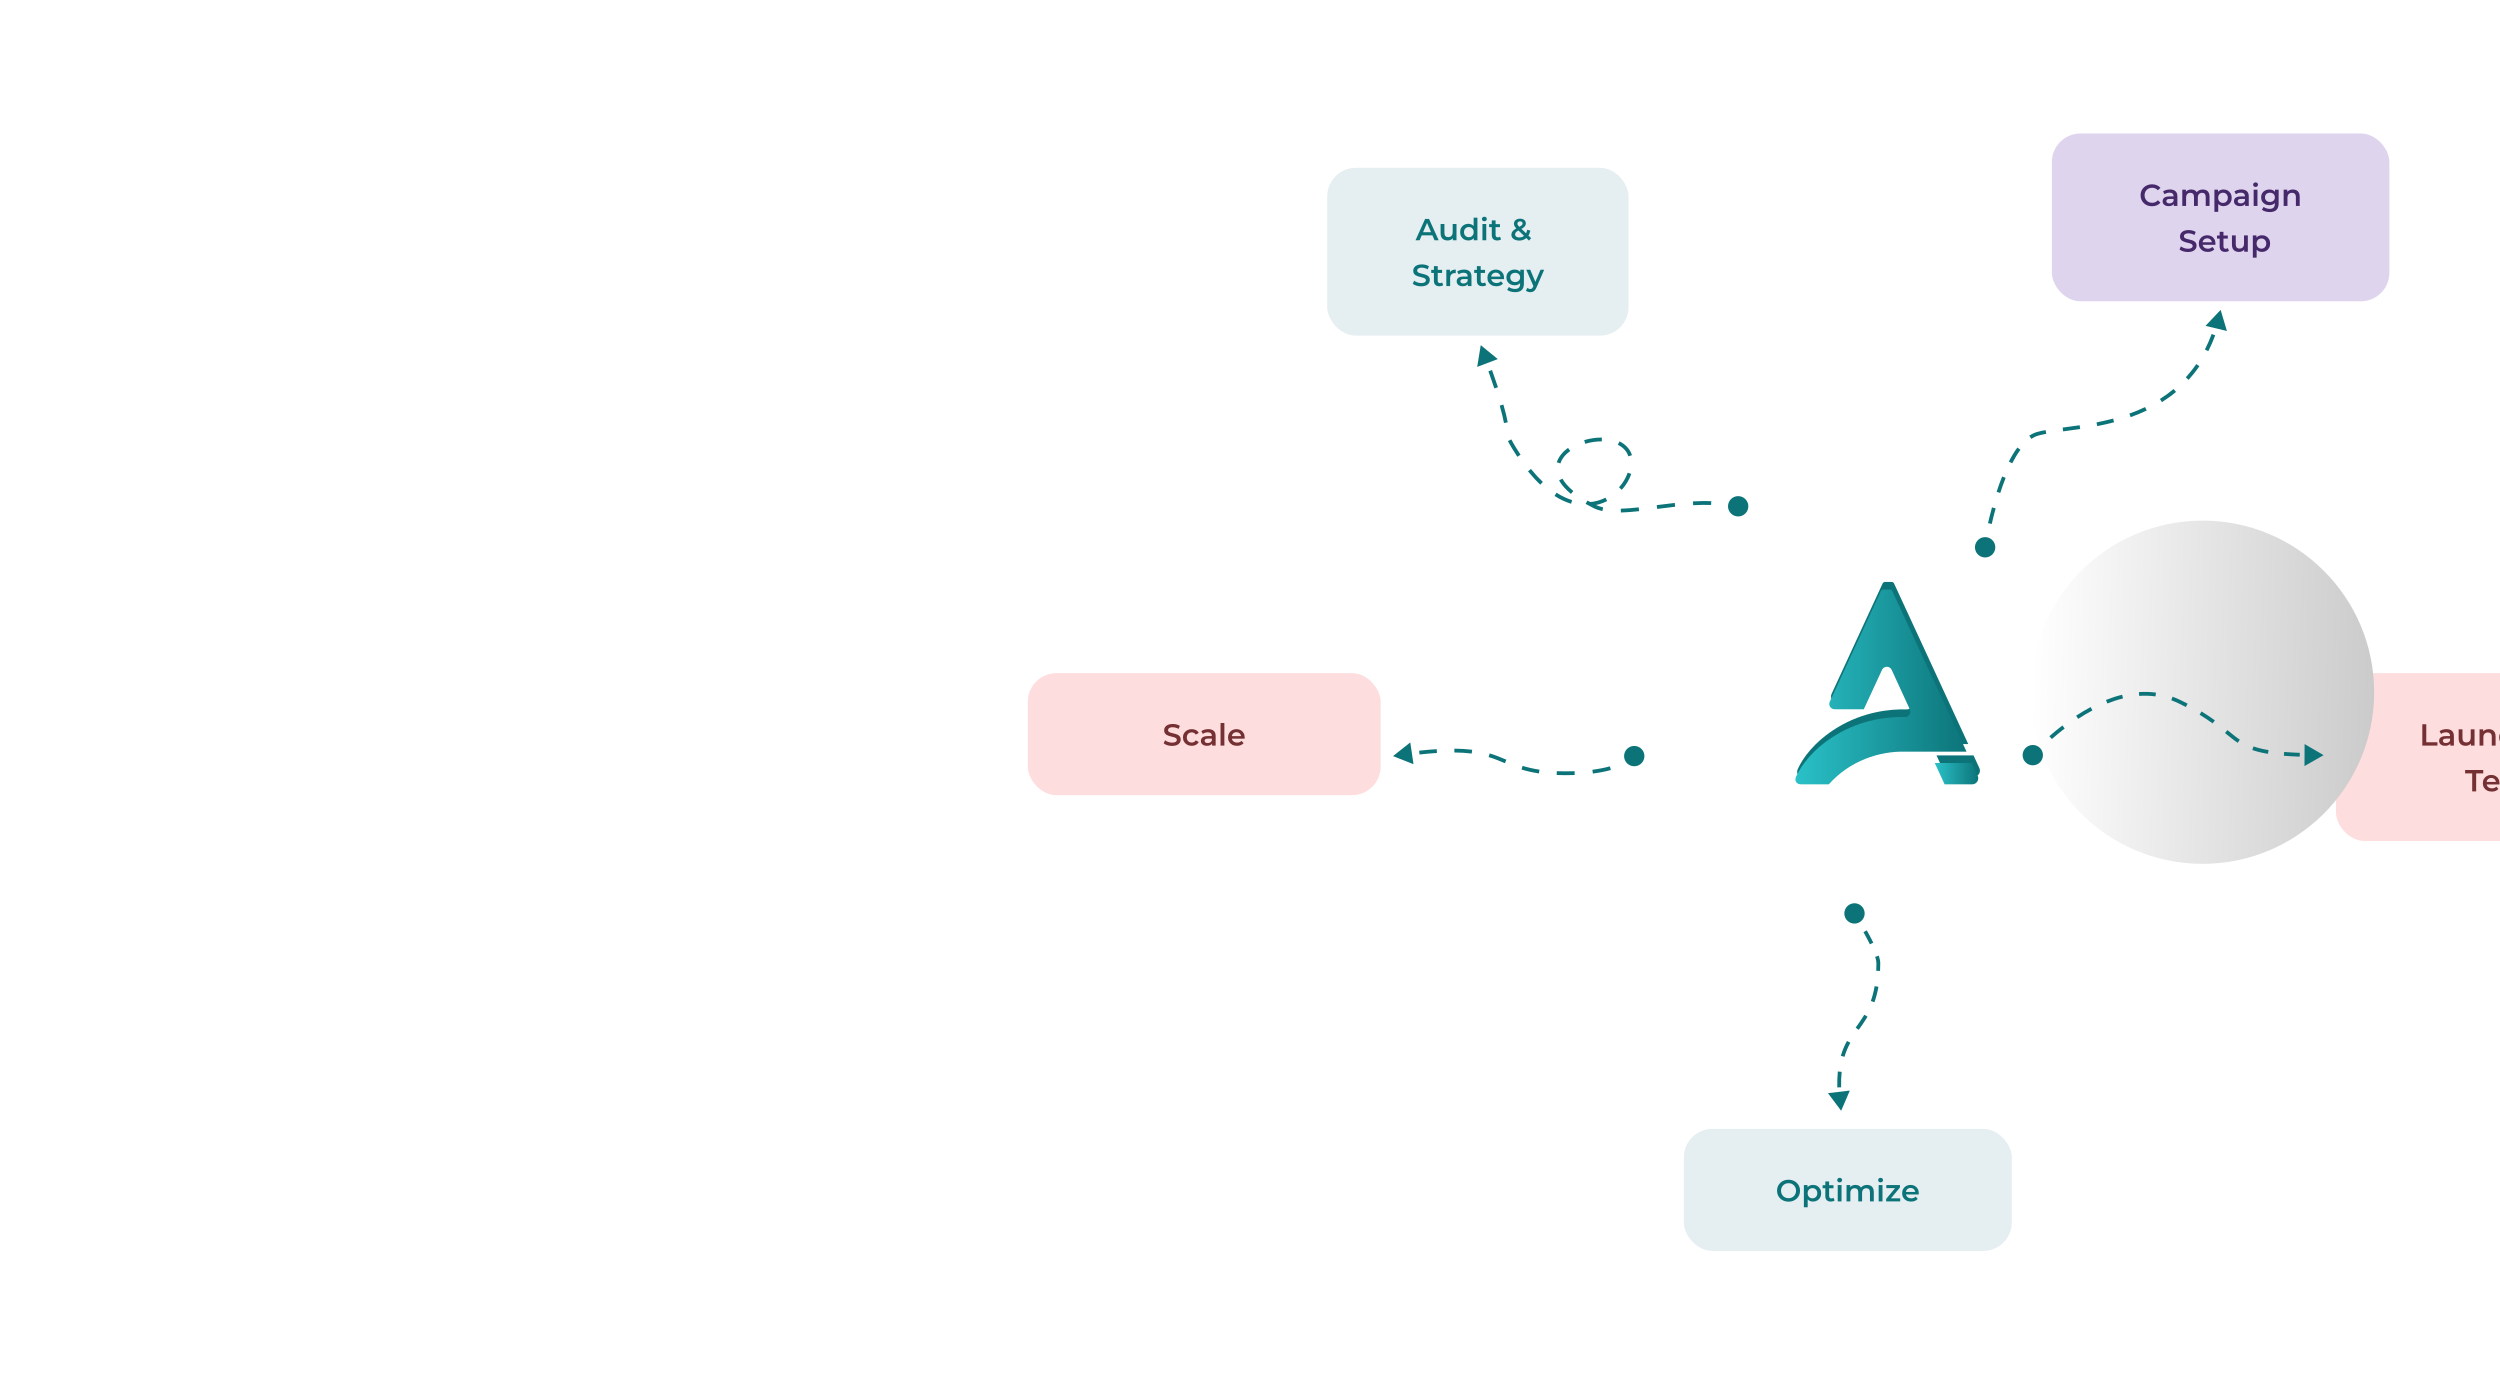 <svg width="1311" height="726" viewBox="0 0 1311 726" fill="none" xmlns="http://www.w3.org/2000/svg">
<g filter="url(#filter0_dddd_1009_2752)">
<rect x="369" y="88" width="158" height="88" rx="15" fill="#E5EEF0"/>
<path d="M415.295 126L420.335 114.8H422.383L427.439 126H425.263L420.927 115.904H421.759L417.439 126H415.295ZM417.615 123.408L418.175 121.776H424.223L424.783 123.408H417.615ZM432.131 126.112C431.406 126.112 430.766 125.979 430.211 125.712C429.656 125.435 429.224 125.019 428.915 124.464C428.606 123.899 428.451 123.189 428.451 122.336V117.456H430.451V122.064C430.451 122.832 430.622 123.408 430.963 123.792C431.315 124.165 431.811 124.352 432.451 124.352C432.92 124.352 433.326 124.256 433.667 124.064C434.019 123.872 434.291 123.584 434.483 123.2C434.686 122.816 434.787 122.341 434.787 121.776V117.456H436.787V126H434.883V123.696L435.219 124.4C434.931 124.955 434.51 125.381 433.955 125.68C433.4 125.968 432.792 126.112 432.131 126.112ZM443.022 126.112C442.2 126.112 441.459 125.931 440.798 125.568C440.147 125.195 439.635 124.683 439.262 124.032C438.888 123.381 438.702 122.613 438.702 121.728C438.702 120.843 438.888 120.075 439.262 119.424C439.635 118.773 440.147 118.267 440.798 117.904C441.459 117.541 442.2 117.36 443.022 117.36C443.736 117.36 444.376 117.52 444.942 117.84C445.507 118.149 445.955 118.624 446.286 119.264C446.616 119.904 446.782 120.725 446.782 121.728C446.782 122.72 446.622 123.541 446.302 124.192C445.982 124.832 445.539 125.312 444.974 125.632C444.408 125.952 443.758 126.112 443.022 126.112ZM443.262 124.4C443.742 124.4 444.168 124.293 444.542 124.08C444.926 123.867 445.23 123.557 445.454 123.152C445.688 122.747 445.806 122.272 445.806 121.728C445.806 121.173 445.688 120.699 445.454 120.304C445.23 119.899 444.926 119.589 444.542 119.376C444.168 119.163 443.742 119.056 443.262 119.056C442.782 119.056 442.35 119.163 441.966 119.376C441.592 119.589 441.288 119.899 441.054 120.304C440.83 120.699 440.718 121.173 440.718 121.728C440.718 122.272 440.83 122.747 441.054 123.152C441.288 123.557 441.592 123.867 441.966 124.08C442.35 124.293 442.782 124.4 443.262 124.4ZM445.854 126V123.984L445.934 121.712L445.774 119.44V114.128H447.758V126H445.854ZM450.39 126V117.456H452.39V126H450.39ZM451.398 116.048C451.025 116.048 450.715 115.931 450.47 115.696C450.235 115.461 450.118 115.179 450.118 114.848C450.118 114.507 450.235 114.224 450.47 114C450.715 113.765 451.025 113.648 451.398 113.648C451.771 113.648 452.075 113.76 452.31 113.984C452.555 114.197 452.678 114.469 452.678 114.8C452.678 115.152 452.561 115.451 452.326 115.696C452.091 115.931 451.782 116.048 451.398 116.048ZM458.231 126.112C457.292 126.112 456.567 125.872 456.055 125.392C455.543 124.901 455.287 124.181 455.287 123.232V115.568H457.287V123.184C457.287 123.589 457.388 123.904 457.591 124.128C457.804 124.352 458.098 124.464 458.471 124.464C458.919 124.464 459.292 124.347 459.591 124.112L460.151 125.536C459.916 125.728 459.628 125.872 459.287 125.968C458.946 126.064 458.594 126.112 458.231 126.112ZM453.879 119.12V117.52H459.575V119.12H453.879ZM469.642 126.16C468.864 126.16 468.165 126.032 467.546 125.776C466.928 125.52 466.442 125.168 466.09 124.72C465.738 124.272 465.562 123.755 465.562 123.168C465.562 122.635 465.68 122.155 465.914 121.728C466.149 121.301 466.522 120.896 467.034 120.512C467.546 120.117 468.202 119.723 469.002 119.328C469.632 119.019 470.122 118.747 470.474 118.512C470.837 118.277 471.088 118.053 471.226 117.84C471.376 117.627 471.45 117.403 471.45 117.168C471.45 116.848 471.338 116.592 471.114 116.4C470.89 116.197 470.57 116.096 470.154 116.096C469.706 116.096 469.354 116.208 469.098 116.432C468.853 116.645 468.73 116.928 468.73 117.28C468.73 117.461 468.762 117.637 468.826 117.808C468.901 117.979 469.029 118.171 469.21 118.384C469.392 118.597 469.653 118.869 469.994 119.2L475.914 124.88L474.81 126.176L468.41 120.032C468.048 119.68 467.754 119.355 467.53 119.056C467.306 118.757 467.146 118.469 467.05 118.192C466.954 117.904 466.906 117.611 466.906 117.312C466.906 116.789 467.04 116.331 467.306 115.936C467.573 115.531 467.952 115.221 468.442 115.008C468.933 114.784 469.504 114.672 470.154 114.672C470.762 114.672 471.285 114.773 471.722 114.976C472.17 115.168 472.517 115.451 472.762 115.824C473.018 116.187 473.146 116.624 473.146 117.136C473.146 117.584 473.034 118 472.81 118.384C472.586 118.757 472.234 119.115 471.754 119.456C471.285 119.797 470.656 120.155 469.866 120.528C469.28 120.816 468.816 121.088 468.474 121.344C468.133 121.6 467.888 121.856 467.738 122.112C467.589 122.368 467.514 122.651 467.514 122.96C467.514 123.269 467.605 123.541 467.786 123.776C467.978 124.011 468.245 124.197 468.586 124.336C468.928 124.464 469.328 124.528 469.786 124.528C470.469 124.528 471.088 124.379 471.642 124.08C472.208 123.771 472.682 123.312 473.066 122.704C473.45 122.096 473.728 121.344 473.898 120.448L475.514 120.976C475.29 122.053 474.901 122.981 474.346 123.76C473.802 124.528 473.13 125.12 472.33 125.536C471.53 125.952 470.634 126.16 469.642 126.16ZM418.273 150.16C417.398 150.16 416.561 150.037 415.761 149.792C414.961 149.536 414.326 149.211 413.857 148.816L414.577 147.2C415.025 147.552 415.58 147.845 416.241 148.08C416.902 148.315 417.58 148.432 418.273 148.432C418.86 148.432 419.334 148.368 419.697 148.24C420.06 148.112 420.326 147.941 420.497 147.728C420.668 147.504 420.753 147.253 420.753 146.976C420.753 146.635 420.63 146.363 420.385 146.16C420.14 145.947 419.82 145.781 419.425 145.664C419.041 145.536 418.609 145.419 418.129 145.312C417.66 145.205 417.185 145.083 416.705 144.944C416.236 144.795 415.804 144.608 415.409 144.384C415.025 144.149 414.71 143.84 414.465 143.456C414.22 143.072 414.097 142.581 414.097 141.984C414.097 141.376 414.257 140.821 414.577 140.32C414.908 139.808 415.404 139.403 416.065 139.104C416.737 138.795 417.585 138.64 418.609 138.64C419.281 138.64 419.948 138.725 420.609 138.896C421.27 139.067 421.846 139.312 422.337 139.632L421.681 141.248C421.18 140.949 420.662 140.731 420.129 140.592C419.596 140.443 419.084 140.368 418.593 140.368C418.017 140.368 417.548 140.437 417.185 140.576C416.833 140.715 416.572 140.896 416.401 141.12C416.241 141.344 416.161 141.6 416.161 141.888C416.161 142.229 416.278 142.507 416.513 142.72C416.758 142.923 417.073 143.083 417.457 143.2C417.852 143.317 418.289 143.435 418.769 143.552C419.249 143.659 419.724 143.781 420.193 143.92C420.673 144.059 421.105 144.24 421.489 144.464C421.884 144.688 422.198 144.992 422.433 145.376C422.678 145.76 422.801 146.245 422.801 146.832C422.801 147.429 422.636 147.984 422.305 148.496C421.985 148.997 421.489 149.403 420.817 149.712C420.145 150.011 419.297 150.16 418.273 150.16ZM427.887 150.112C426.949 150.112 426.223 149.872 425.711 149.392C425.199 148.901 424.943 148.181 424.943 147.232V139.568H426.943V147.184C426.943 147.589 427.045 147.904 427.247 148.128C427.461 148.352 427.754 148.464 428.127 148.464C428.575 148.464 428.949 148.347 429.247 148.112L429.807 149.536C429.573 149.728 429.285 149.872 428.943 149.968C428.602 150.064 428.25 150.112 427.887 150.112ZM423.535 143.12V141.52H429.231V143.12H423.535ZM431.453 150V141.456H433.357V143.808L433.133 143.12C433.389 142.544 433.789 142.107 434.333 141.808C434.887 141.509 435.575 141.36 436.397 141.36V143.264C436.311 143.243 436.231 143.232 436.157 143.232C436.082 143.221 436.007 143.216 435.933 143.216C435.175 143.216 434.573 143.44 434.125 143.888C433.677 144.325 433.453 144.981 433.453 145.856V150H431.453ZM442.748 150V148.272L442.636 147.904V144.88C442.636 144.293 442.46 143.84 442.108 143.52C441.756 143.189 441.223 143.024 440.508 143.024C440.028 143.024 439.553 143.099 439.084 143.248C438.625 143.397 438.236 143.605 437.916 143.872L437.132 142.416C437.591 142.064 438.135 141.803 438.764 141.632C439.404 141.451 440.065 141.36 440.748 141.36C441.985 141.36 442.94 141.659 443.612 142.256C444.295 142.843 444.636 143.755 444.636 144.992V150H442.748ZM440.06 150.112C439.42 150.112 438.86 150.005 438.38 149.792C437.9 149.568 437.527 149.264 437.26 148.88C437.004 148.485 436.876 148.043 436.876 147.552C436.876 147.072 436.988 146.64 437.212 146.256C437.447 145.872 437.825 145.568 438.348 145.344C438.871 145.12 439.564 145.008 440.428 145.008H442.908V146.336H440.572C439.889 146.336 439.431 146.448 439.196 146.672C438.961 146.885 438.844 147.152 438.844 147.472C438.844 147.835 438.988 148.123 439.276 148.336C439.564 148.549 439.964 148.656 440.476 148.656C440.967 148.656 441.404 148.544 441.788 148.32C442.183 148.096 442.465 147.765 442.636 147.328L442.972 148.528C442.78 149.029 442.433 149.419 441.932 149.696C441.441 149.973 440.817 150.112 440.06 150.112ZM450.419 150.112C449.48 150.112 448.755 149.872 448.243 149.392C447.731 148.901 447.475 148.181 447.475 147.232V139.568H449.475V147.184C449.475 147.589 449.576 147.904 449.779 148.128C449.992 148.352 450.285 148.464 450.659 148.464C451.107 148.464 451.48 148.347 451.779 148.112L452.339 149.536C452.104 149.728 451.816 149.872 451.475 149.968C451.133 150.064 450.781 150.112 450.419 150.112ZM446.067 143.12V141.52H451.763V143.12H446.067ZM457.719 150.112C456.769 150.112 455.937 149.925 455.223 149.552C454.519 149.168 453.969 148.645 453.575 147.984C453.191 147.323 452.999 146.571 452.999 145.728C452.999 144.875 453.185 144.123 453.559 143.472C453.943 142.811 454.465 142.293 455.127 141.92C455.799 141.547 456.561 141.36 457.415 141.36C458.247 141.36 458.988 141.541 459.639 141.904C460.289 142.267 460.801 142.779 461.175 143.44C461.548 144.101 461.735 144.88 461.735 145.776C461.735 145.861 461.729 145.957 461.719 146.064C461.719 146.171 461.713 146.272 461.703 146.368H454.583V145.04H460.647L459.863 145.456C459.873 144.965 459.772 144.533 459.559 144.16C459.345 143.787 459.052 143.493 458.679 143.28C458.316 143.067 457.895 142.96 457.415 142.96C456.924 142.96 456.492 143.067 456.119 143.28C455.756 143.493 455.468 143.792 455.255 144.176C455.052 144.549 454.951 144.992 454.951 145.504V145.824C454.951 146.336 455.068 146.789 455.303 147.184C455.537 147.579 455.868 147.883 456.295 148.096C456.721 148.309 457.212 148.416 457.767 148.416C458.247 148.416 458.679 148.341 459.063 148.192C459.447 148.043 459.788 147.808 460.087 147.488L461.159 148.72C460.775 149.168 460.289 149.515 459.703 149.76C459.127 149.995 458.465 150.112 457.719 150.112ZM467.528 153.216C466.738 153.216 465.965 153.109 465.208 152.896C464.461 152.693 463.848 152.395 463.368 152L464.264 150.496C464.637 150.805 465.106 151.051 465.672 151.232C466.248 151.424 466.829 151.52 467.416 151.52C468.354 151.52 469.042 151.301 469.48 150.864C469.917 150.437 470.136 149.792 470.136 148.928V147.408L470.296 145.472L470.232 143.536V141.456H472.136V148.704C472.136 150.251 471.741 151.387 470.952 152.112C470.162 152.848 469.021 153.216 467.528 153.216ZM467.272 149.616C466.461 149.616 465.725 149.445 465.064 149.104C464.413 148.752 463.896 148.267 463.512 147.648C463.138 147.029 462.952 146.304 462.952 145.472C462.952 144.651 463.138 143.931 463.512 143.312C463.896 142.693 464.413 142.213 465.064 141.872C465.725 141.531 466.461 141.36 467.272 141.36C467.997 141.36 468.648 141.504 469.224 141.792C469.8 142.08 470.258 142.528 470.6 143.136C470.952 143.744 471.128 144.523 471.128 145.472C471.128 146.421 470.952 147.205 470.6 147.824C470.258 148.432 469.8 148.885 469.224 149.184C468.648 149.472 467.997 149.616 467.272 149.616ZM467.576 147.92C468.077 147.92 468.525 147.819 468.92 147.616C469.314 147.403 469.618 147.115 469.832 146.752C470.056 146.379 470.168 145.952 470.168 145.472C470.168 144.992 470.056 144.571 469.832 144.208C469.618 143.835 469.314 143.552 468.92 143.36C468.525 143.157 468.077 143.056 467.576 143.056C467.074 143.056 466.621 143.157 466.216 143.36C465.821 143.552 465.512 143.835 465.288 144.208C465.074 144.571 464.968 144.992 464.968 145.472C464.968 145.952 465.074 146.379 465.288 146.752C465.512 147.115 465.821 147.403 466.216 147.616C466.621 147.819 467.074 147.92 467.576 147.92ZM475.469 153.216C475.053 153.216 474.637 153.147 474.221 153.008C473.805 152.869 473.458 152.677 473.181 152.432L473.981 150.96C474.184 151.141 474.413 151.285 474.669 151.392C474.925 151.499 475.186 151.552 475.453 151.552C475.816 151.552 476.109 151.461 476.333 151.28C476.557 151.099 476.765 150.795 476.957 150.368L477.453 149.248L477.613 149.008L480.845 141.456H482.765L478.765 150.688C478.498 151.328 478.2 151.835 477.869 152.208C477.549 152.581 477.186 152.843 476.781 152.992C476.386 153.141 475.949 153.216 475.469 153.216ZM477.229 150.304L473.373 141.456H475.453L478.589 148.832L477.229 150.304Z" fill="#0C7479"/>
<rect x="749" y="70" width="177" height="88" rx="15" fill="#DFD4EE"/>
<path d="M801.501 108.16C800.647 108.16 799.853 108.021 799.117 107.744C798.391 107.456 797.757 107.056 797.213 106.544C796.679 106.021 796.263 105.408 795.965 104.704C795.666 104 795.517 103.232 795.517 102.4C795.517 101.568 795.666 100.8 795.965 100.096C796.263 99.392 796.685 98.784 797.229 98.272C797.773 97.749 798.407 97.349 799.133 97.072C799.858 96.784 800.653 96.64 801.517 96.64C802.434 96.64 803.271 96.8 804.029 97.12C804.786 97.429 805.426 97.893 805.949 98.512L804.605 99.776C804.199 99.339 803.746 99.013 803.245 98.8C802.743 98.576 802.199 98.464 801.613 98.464C801.026 98.464 800.487 98.56 799.997 98.752C799.517 98.944 799.095 99.216 798.733 99.568C798.381 99.92 798.103 100.336 797.901 100.816C797.709 101.296 797.613 101.824 797.613 102.4C797.613 102.976 797.709 103.504 797.901 103.984C798.103 104.464 798.381 104.88 798.733 105.232C799.095 105.584 799.517 105.856 799.997 106.048C800.487 106.24 801.026 106.336 801.613 106.336C802.199 106.336 802.743 106.229 803.245 106.016C803.746 105.792 804.199 105.456 804.605 105.008L805.949 106.288C805.426 106.896 804.786 107.36 804.029 107.68C803.271 108 802.429 108.16 801.501 108.16ZM812.935 108V106.272L812.823 105.904V102.88C812.823 102.293 812.647 101.84 812.295 101.52C811.943 101.189 811.41 101.024 810.695 101.024C810.215 101.024 809.741 101.099 809.271 101.248C808.813 101.397 808.423 101.605 808.103 101.872L807.319 100.416C807.778 100.064 808.322 99.803 808.951 99.632C809.591 99.451 810.253 99.36 810.935 99.36C812.173 99.36 813.127 99.659 813.799 100.256C814.482 100.843 814.823 101.755 814.823 102.992V108H812.935ZM810.247 108.112C809.607 108.112 809.047 108.005 808.567 107.792C808.087 107.568 807.714 107.264 807.447 106.88C807.191 106.485 807.063 106.043 807.063 105.552C807.063 105.072 807.175 104.64 807.399 104.256C807.634 103.872 808.013 103.568 808.535 103.344C809.058 103.12 809.751 103.008 810.615 103.008H813.095V104.336H810.759C810.077 104.336 809.618 104.448 809.383 104.672C809.149 104.885 809.031 105.152 809.031 105.472C809.031 105.835 809.175 106.123 809.463 106.336C809.751 106.549 810.151 106.656 810.663 106.656C811.154 106.656 811.591 106.544 811.975 106.32C812.37 106.096 812.653 105.765 812.823 105.328L813.159 106.528C812.967 107.029 812.621 107.419 812.119 107.696C811.629 107.973 811.005 108.112 810.247 108.112ZM828.174 99.36C828.857 99.36 829.459 99.493 829.982 99.76C830.515 100.027 830.931 100.437 831.23 100.992C831.529 101.536 831.678 102.24 831.678 103.104V108H829.678V103.36C829.678 102.603 829.513 102.037 829.182 101.664C828.851 101.291 828.377 101.104 827.758 101.104C827.321 101.104 826.931 101.2 826.59 101.392C826.259 101.584 825.998 101.867 825.806 102.24C825.625 102.613 825.534 103.088 825.534 103.664V108H823.534V103.36C823.534 102.603 823.369 102.037 823.038 101.664C822.707 101.291 822.233 101.104 821.614 101.104C821.177 101.104 820.787 101.2 820.446 101.392C820.115 101.584 819.854 101.867 819.662 102.24C819.481 102.613 819.39 103.088 819.39 103.664V108H817.39V99.456H819.294V101.728L818.958 101.056C819.246 100.501 819.662 100.08 820.206 99.792C820.761 99.504 821.39 99.36 822.094 99.36C822.894 99.36 823.587 99.557 824.174 99.952C824.771 100.347 825.166 100.944 825.358 101.744L824.574 101.472C824.851 100.832 825.31 100.32 825.95 99.936C826.59 99.552 827.331 99.36 828.174 99.36ZM838.97 108.112C838.277 108.112 837.642 107.952 837.066 107.632C836.501 107.312 836.047 106.832 835.706 106.192C835.375 105.541 835.21 104.72 835.21 103.728C835.21 102.725 835.37 101.904 835.69 101.264C836.021 100.624 836.469 100.149 837.034 99.84C837.599 99.52 838.245 99.36 838.97 99.36C839.813 99.36 840.554 99.541 841.194 99.904C841.845 100.267 842.357 100.773 842.73 101.424C843.114 102.075 843.306 102.843 843.306 103.728C843.306 104.613 843.114 105.387 842.73 106.048C842.357 106.699 841.845 107.205 841.194 107.568C840.554 107.931 839.813 108.112 838.97 108.112ZM834.234 111.104V99.456H836.138V101.472L836.074 103.744L836.234 106.016V111.104H834.234ZM838.746 106.4C839.226 106.4 839.653 106.293 840.026 106.08C840.41 105.867 840.714 105.557 840.938 105.152C841.162 104.747 841.274 104.272 841.274 103.728C841.274 103.173 841.162 102.699 840.938 102.304C840.714 101.899 840.41 101.589 840.026 101.376C839.653 101.163 839.226 101.056 838.746 101.056C838.266 101.056 837.834 101.163 837.45 101.376C837.066 101.589 836.762 101.899 836.538 102.304C836.314 102.699 836.202 103.173 836.202 103.728C836.202 104.272 836.314 104.747 836.538 105.152C836.762 105.557 837.066 105.867 837.45 106.08C837.834 106.293 838.266 106.4 838.746 106.4ZM850.357 108V106.272L850.245 105.904V102.88C850.245 102.293 850.069 101.84 849.717 101.52C849.365 101.189 848.832 101.024 848.117 101.024C847.637 101.024 847.163 101.099 846.693 101.248C846.235 101.397 845.845 101.605 845.525 101.872L844.741 100.416C845.2 100.064 845.744 99.803 846.373 99.632C847.013 99.451 847.675 99.36 848.357 99.36C849.595 99.36 850.549 99.659 851.221 100.256C851.904 100.843 852.245 101.755 852.245 102.992V108H850.357ZM847.669 108.112C847.029 108.112 846.469 108.005 845.989 107.792C845.509 107.568 845.136 107.264 844.869 106.88C844.613 106.485 844.485 106.043 844.485 105.552C844.485 105.072 844.597 104.64 844.821 104.256C845.056 103.872 845.435 103.568 845.957 103.344C846.48 103.12 847.173 103.008 848.037 103.008H850.517V104.336H848.181C847.499 104.336 847.04 104.448 846.805 104.672C846.571 104.885 846.453 105.152 846.453 105.472C846.453 105.835 846.597 106.123 846.885 106.336C847.173 106.549 847.573 106.656 848.085 106.656C848.576 106.656 849.013 106.544 849.397 106.32C849.792 106.096 850.075 105.765 850.245 105.328L850.581 106.528C850.389 107.029 850.043 107.419 849.541 107.696C849.051 107.973 848.427 108.112 847.669 108.112ZM854.812 108V99.456H856.812V108H854.812ZM855.82 98.048C855.447 98.048 855.137 97.931 854.892 97.696C854.657 97.461 854.54 97.179 854.54 96.848C854.54 96.507 854.657 96.224 854.892 96C855.137 95.765 855.447 95.648 855.82 95.648C856.193 95.648 856.497 95.76 856.732 95.984C856.977 96.197 857.1 96.469 857.1 96.8C857.1 97.152 856.983 97.451 856.748 97.696C856.513 97.931 856.204 98.048 855.82 98.048ZM863.309 111.216C862.52 111.216 861.746 111.109 860.989 110.896C860.242 110.693 859.629 110.395 859.149 110L860.045 108.496C860.418 108.805 860.888 109.051 861.453 109.232C862.029 109.424 862.61 109.52 863.197 109.52C864.136 109.52 864.824 109.301 865.261 108.864C865.698 108.437 865.917 107.792 865.917 106.928V105.408L866.077 103.472L866.013 101.536V99.456H867.917V106.704C867.917 108.251 867.522 109.387 866.733 110.112C865.944 110.848 864.802 111.216 863.309 111.216ZM863.053 107.616C862.242 107.616 861.506 107.445 860.845 107.104C860.194 106.752 859.677 106.267 859.293 105.648C858.92 105.029 858.733 104.304 858.733 103.472C858.733 102.651 858.92 101.931 859.293 101.312C859.677 100.693 860.194 100.213 860.845 99.872C861.506 99.531 862.242 99.36 863.053 99.36C863.778 99.36 864.429 99.504 865.005 99.792C865.581 100.08 866.04 100.528 866.381 101.136C866.733 101.744 866.909 102.523 866.909 103.472C866.909 104.421 866.733 105.205 866.381 105.824C866.04 106.432 865.581 106.885 865.005 107.184C864.429 107.472 863.778 107.616 863.053 107.616ZM863.357 105.92C863.858 105.92 864.306 105.819 864.701 105.616C865.096 105.403 865.4 105.115 865.613 104.752C865.837 104.379 865.949 103.952 865.949 103.472C865.949 102.992 865.837 102.571 865.613 102.208C865.4 101.835 865.096 101.552 864.701 101.36C864.306 101.157 863.858 101.056 863.357 101.056C862.856 101.056 862.402 101.157 861.997 101.36C861.602 101.552 861.293 101.835 861.069 102.208C860.856 102.571 860.749 102.992 860.749 103.472C860.749 103.952 860.856 104.379 861.069 104.752C861.293 105.115 861.602 105.403 861.997 105.616C862.402 105.819 862.856 105.92 863.357 105.92ZM875.394 99.36C876.077 99.36 876.685 99.493 877.218 99.76C877.762 100.027 878.189 100.437 878.498 100.992C878.808 101.536 878.962 102.24 878.962 103.104V108H876.962V103.36C876.962 102.603 876.781 102.037 876.418 101.664C876.066 101.291 875.57 101.104 874.93 101.104C874.461 101.104 874.045 101.2 873.682 101.392C873.32 101.584 873.037 101.872 872.834 102.256C872.642 102.629 872.546 103.104 872.546 103.68V108H870.546V99.456H872.45V101.76L872.114 101.056C872.413 100.512 872.845 100.096 873.41 99.808C873.986 99.509 874.648 99.36 875.394 99.36ZM820.359 132.16C819.484 132.16 818.647 132.037 817.847 131.792C817.047 131.536 816.412 131.211 815.943 130.816L816.663 129.2C817.111 129.552 817.665 129.845 818.327 130.08C818.988 130.315 819.665 130.432 820.359 130.432C820.945 130.432 821.42 130.368 821.783 130.24C822.145 130.112 822.412 129.941 822.583 129.728C822.753 129.504 822.839 129.253 822.839 128.976C822.839 128.635 822.716 128.363 822.471 128.16C822.225 127.947 821.905 127.781 821.511 127.664C821.127 127.536 820.695 127.419 820.215 127.312C819.745 127.205 819.271 127.083 818.791 126.944C818.321 126.795 817.889 126.608 817.495 126.384C817.111 126.149 816.796 125.84 816.551 125.456C816.305 125.072 816.183 124.581 816.183 123.984C816.183 123.376 816.343 122.821 816.663 122.32C816.993 121.808 817.489 121.403 818.151 121.104C818.823 120.795 819.671 120.64 820.695 120.64C821.367 120.64 822.033 120.725 822.695 120.896C823.356 121.067 823.932 121.312 824.423 121.632L823.767 123.248C823.265 122.949 822.748 122.731 822.215 122.592C821.681 122.443 821.169 122.368 820.679 122.368C820.103 122.368 819.633 122.437 819.271 122.576C818.919 122.715 818.657 122.896 818.487 123.12C818.327 123.344 818.247 123.6 818.247 123.888C818.247 124.229 818.364 124.507 818.599 124.72C818.844 124.923 819.159 125.083 819.543 125.2C819.937 125.317 820.375 125.435 820.855 125.552C821.335 125.659 821.809 125.781 822.279 125.92C822.759 126.059 823.191 126.24 823.575 126.464C823.969 126.688 824.284 126.992 824.519 127.376C824.764 127.76 824.887 128.245 824.887 128.832C824.887 129.429 824.721 129.984 824.391 130.496C824.071 130.997 823.575 131.403 822.903 131.712C822.231 132.011 821.383 132.16 820.359 132.16ZM830.773 132.112C829.824 132.112 828.992 131.925 828.277 131.552C827.573 131.168 827.024 130.645 826.629 129.984C826.245 129.323 826.053 128.571 826.053 127.728C826.053 126.875 826.24 126.123 826.613 125.472C826.997 124.811 827.52 124.293 828.181 123.92C828.853 123.547 829.616 123.36 830.469 123.36C831.301 123.36 832.043 123.541 832.693 123.904C833.344 124.267 833.856 124.779 834.229 125.44C834.603 126.101 834.789 126.88 834.789 127.776C834.789 127.861 834.784 127.957 834.773 128.064C834.773 128.171 834.768 128.272 834.757 128.368H827.637V127.04H833.701L832.917 127.456C832.928 126.965 832.827 126.533 832.613 126.16C832.4 125.787 832.107 125.493 831.733 125.28C831.371 125.067 830.949 124.96 830.469 124.96C829.979 124.96 829.547 125.067 829.173 125.28C828.811 125.493 828.523 125.792 828.309 126.176C828.107 126.549 828.005 126.992 828.005 127.504V127.824C828.005 128.336 828.123 128.789 828.357 129.184C828.592 129.579 828.923 129.883 829.349 130.096C829.776 130.309 830.267 130.416 830.821 130.416C831.301 130.416 831.733 130.341 832.117 130.192C832.501 130.043 832.843 129.808 833.141 129.488L834.213 130.72C833.829 131.168 833.344 131.515 832.757 131.76C832.181 131.995 831.52 132.112 830.773 132.112ZM839.926 132.112C838.988 132.112 838.262 131.872 837.75 131.392C837.238 130.901 836.982 130.181 836.982 129.232V121.568H838.982V129.184C838.982 129.589 839.084 129.904 839.286 130.128C839.5 130.352 839.793 130.464 840.166 130.464C840.614 130.464 840.988 130.347 841.286 130.112L841.846 131.536C841.612 131.728 841.324 131.872 840.982 131.968C840.641 132.064 840.289 132.112 839.926 132.112ZM835.574 125.12V123.52H841.27V125.12H835.574ZM847.108 132.112C846.382 132.112 845.742 131.979 845.188 131.712C844.633 131.435 844.201 131.019 843.892 130.464C843.582 129.899 843.428 129.189 843.428 128.336V123.456H845.428V128.064C845.428 128.832 845.598 129.408 845.94 129.792C846.292 130.165 846.788 130.352 847.428 130.352C847.897 130.352 848.302 130.256 848.644 130.064C848.996 129.872 849.268 129.584 849.46 129.2C849.662 128.816 849.764 128.341 849.764 127.776V123.456H851.764V132H849.86V129.696L850.196 130.4C849.908 130.955 849.486 131.381 848.932 131.68C848.377 131.968 847.769 132.112 847.108 132.112ZM859.118 132.112C858.425 132.112 857.79 131.952 857.214 131.632C856.649 131.312 856.196 130.832 855.854 130.192C855.524 129.541 855.358 128.72 855.358 127.728C855.358 126.725 855.518 125.904 855.838 125.264C856.169 124.624 856.617 124.149 857.182 123.84C857.748 123.52 858.393 123.36 859.118 123.36C859.961 123.36 860.702 123.541 861.342 123.904C861.993 124.267 862.505 124.773 862.878 125.424C863.262 126.075 863.454 126.843 863.454 127.728C863.454 128.613 863.262 129.387 862.878 130.048C862.505 130.699 861.993 131.205 861.342 131.568C860.702 131.931 859.961 132.112 859.118 132.112ZM854.382 135.104V123.456H856.286V125.472L856.222 127.744L856.382 130.016V135.104H854.382ZM858.894 130.4C859.374 130.4 859.801 130.293 860.174 130.08C860.558 129.867 860.862 129.557 861.086 129.152C861.31 128.747 861.422 128.272 861.422 127.728C861.422 127.173 861.31 126.699 861.086 126.304C860.862 125.899 860.558 125.589 860.174 125.376C859.801 125.163 859.374 125.056 858.894 125.056C858.414 125.056 857.982 125.163 857.598 125.376C857.214 125.589 856.91 125.899 856.686 126.304C856.462 126.699 856.35 127.173 856.35 127.728C856.35 128.272 856.462 128.747 856.686 129.152C856.91 129.557 857.214 129.867 857.598 130.08C857.982 130.293 858.414 130.4 858.894 130.4Z" fill="#45296A"/>
<rect x="898" y="353" width="169" height="88" rx="15" fill="#FEDDDE"/>
<path d="M943.262 391V379.8H945.342V389.24H951.198V391H943.262ZM957.928 391V389.272L957.816 388.904V385.88C957.816 385.293 957.64 384.84 957.288 384.52C956.936 384.189 956.402 384.024 955.688 384.024C955.208 384.024 954.733 384.099 954.264 384.248C953.805 384.397 953.416 384.605 953.096 384.872L952.312 383.416C952.77 383.064 953.314 382.803 953.944 382.632C954.584 382.451 955.245 382.36 955.928 382.36C957.165 382.36 958.12 382.659 958.792 383.256C959.474 383.843 959.816 384.755 959.816 385.992V391H957.928ZM955.24 391.112C954.6 391.112 954.04 391.005 953.56 390.792C953.08 390.568 952.706 390.264 952.44 389.88C952.184 389.485 952.056 389.043 952.056 388.552C952.056 388.072 952.168 387.64 952.392 387.256C952.626 386.872 953.005 386.568 953.528 386.344C954.05 386.12 954.744 386.008 955.608 386.008H958.088V387.336H955.752C955.069 387.336 954.61 387.448 954.376 387.672C954.141 387.885 954.024 388.152 954.024 388.472C954.024 388.835 954.168 389.123 954.456 389.336C954.744 389.549 955.144 389.656 955.656 389.656C956.146 389.656 956.584 389.544 956.968 389.32C957.362 389.096 957.645 388.765 957.816 388.328L958.152 389.528C957.96 390.029 957.613 390.419 957.112 390.696C956.621 390.973 955.997 391.112 955.24 391.112ZM965.998 391.112C965.273 391.112 964.633 390.979 964.078 390.712C963.524 390.435 963.092 390.019 962.782 389.464C962.473 388.899 962.318 388.189 962.318 387.336V382.456H964.318V387.064C964.318 387.832 964.489 388.408 964.83 388.792C965.182 389.165 965.678 389.352 966.318 389.352C966.788 389.352 967.193 389.256 967.534 389.064C967.886 388.872 968.158 388.584 968.35 388.2C968.553 387.816 968.654 387.341 968.654 386.776V382.456H970.654V391H968.75V388.696L969.086 389.4C968.798 389.955 968.377 390.381 967.822 390.68C967.268 390.968 966.66 391.112 965.998 391.112ZM978.121 382.36C978.804 382.36 979.412 382.493 979.945 382.76C980.489 383.027 980.916 383.437 981.225 383.992C981.534 384.536 981.689 385.24 981.689 386.104V391H979.689V386.36C979.689 385.603 979.508 385.037 979.145 384.664C978.793 384.291 978.297 384.104 977.657 384.104C977.188 384.104 976.772 384.2 976.409 384.392C976.046 384.584 975.764 384.872 975.561 385.256C975.369 385.629 975.273 386.104 975.273 386.68V391H973.273V382.456H975.177V384.76L974.841 384.056C975.14 383.512 975.572 383.096 976.137 382.808C976.713 382.509 977.374 382.36 978.121 382.36ZM988.162 391.112C987.266 391.112 986.466 390.925 985.762 390.552C985.068 390.168 984.524 389.645 984.13 388.984C983.735 388.323 983.538 387.571 983.538 386.728C983.538 385.875 983.735 385.123 984.13 384.472C984.524 383.811 985.068 383.293 985.762 382.92C986.466 382.547 987.266 382.36 988.162 382.36C988.994 382.36 989.724 382.531 990.354 382.872C990.994 383.203 991.479 383.693 991.81 384.344L990.274 385.24C990.018 384.835 989.703 384.536 989.33 384.344C988.967 384.152 988.572 384.056 988.146 384.056C987.655 384.056 987.212 384.163 986.818 384.376C986.423 384.589 986.114 384.899 985.89 385.304C985.666 385.699 985.554 386.173 985.554 386.728C985.554 387.283 985.666 387.763 985.89 388.168C986.114 388.563 986.423 388.867 986.818 389.08C987.212 389.293 987.655 389.4 988.146 389.4C988.572 389.4 988.967 389.304 989.33 389.112C989.703 388.92 990.018 388.621 990.274 388.216L991.81 389.112C991.479 389.752 990.994 390.248 990.354 390.6C989.724 390.941 988.994 391.112 988.162 391.112ZM998.308 382.36C998.991 382.36 999.599 382.493 1000.13 382.76C1000.68 383.027 1001.1 383.437 1001.41 383.992C1001.72 384.536 1001.88 385.24 1001.88 386.104V391H999.876V386.36C999.876 385.603 999.695 385.037 999.332 384.664C998.98 384.291 998.484 384.104 997.844 384.104C997.375 384.104 996.959 384.2 996.596 384.392C996.234 384.584 995.951 384.872 995.748 385.256C995.556 385.629 995.46 386.104 995.46 386.68V391H993.46V379.128H995.46V384.76L995.028 384.056C995.327 383.512 995.759 383.096 996.324 382.808C996.9 382.509 997.562 382.36 998.308 382.36ZM1012.26 391.16C1011.48 391.16 1010.78 391.032 1010.16 390.776C1009.54 390.52 1009.06 390.168 1008.71 389.72C1008.36 389.272 1008.18 388.755 1008.18 388.168C1008.18 387.635 1008.3 387.155 1008.53 386.728C1008.77 386.301 1009.14 385.896 1009.65 385.512C1010.16 385.117 1010.82 384.723 1011.62 384.328C1012.25 384.019 1012.74 383.747 1013.09 383.512C1013.45 383.277 1013.7 383.053 1013.84 382.84C1013.99 382.627 1014.07 382.403 1014.07 382.168C1014.07 381.848 1013.96 381.592 1013.73 381.4C1013.51 381.197 1013.19 381.096 1012.77 381.096C1012.32 381.096 1011.97 381.208 1011.72 381.432C1011.47 381.645 1011.35 381.928 1011.35 382.28C1011.35 382.461 1011.38 382.637 1011.44 382.808C1011.52 382.979 1011.65 383.171 1011.83 383.384C1012.01 383.597 1012.27 383.869 1012.61 384.2L1018.53 389.88L1017.43 391.176L1011.03 385.032C1010.66 384.68 1010.37 384.355 1010.15 384.056C1009.92 383.757 1009.76 383.469 1009.67 383.192C1009.57 382.904 1009.52 382.611 1009.52 382.312C1009.52 381.789 1009.66 381.331 1009.92 380.936C1010.19 380.531 1010.57 380.221 1011.06 380.008C1011.55 379.784 1012.12 379.672 1012.77 379.672C1013.38 379.672 1013.9 379.773 1014.34 379.976C1014.79 380.168 1015.13 380.451 1015.38 380.824C1015.64 381.187 1015.76 381.624 1015.76 382.136C1015.76 382.584 1015.65 383 1015.43 383.384C1015.2 383.757 1014.85 384.115 1014.37 384.456C1013.9 384.797 1013.27 385.155 1012.48 385.528C1011.9 385.816 1011.43 386.088 1011.09 386.344C1010.75 386.6 1010.5 386.856 1010.36 387.112C1010.21 387.368 1010.13 387.651 1010.13 387.96C1010.13 388.269 1010.22 388.541 1010.4 388.776C1010.6 389.011 1010.86 389.197 1011.2 389.336C1011.54 389.464 1011.94 389.528 1012.4 389.528C1013.09 389.528 1013.7 389.379 1014.26 389.08C1014.82 388.771 1015.3 388.312 1015.68 387.704C1016.07 387.096 1016.34 386.344 1016.52 385.448L1018.13 385.976C1017.91 387.053 1017.52 387.981 1016.96 388.76C1016.42 389.528 1015.75 390.12 1014.95 390.536C1014.15 390.952 1013.25 391.16 1012.26 391.16ZM969.417 415V405.56H965.705V403.8H975.209V405.56H971.497V415H969.417ZM979.719 415.112C978.769 415.112 977.937 414.925 977.223 414.552C976.519 414.168 975.969 413.645 975.575 412.984C975.191 412.323 974.999 411.571 974.999 410.728C974.999 409.875 975.185 409.123 975.559 408.472C975.943 407.811 976.465 407.293 977.127 406.92C977.799 406.547 978.561 406.36 979.415 406.36C980.247 406.36 980.988 406.541 981.639 406.904C982.289 407.267 982.801 407.779 983.175 408.44C983.548 409.101 983.735 409.88 983.735 410.776C983.735 410.861 983.729 410.957 983.719 411.064C983.719 411.171 983.713 411.272 983.703 411.368H976.583V410.04H982.647L981.863 410.456C981.873 409.965 981.772 409.533 981.559 409.16C981.345 408.787 981.052 408.493 980.679 408.28C980.316 408.067 979.895 407.96 979.415 407.96C978.924 407.96 978.492 408.067 978.119 408.28C977.756 408.493 977.468 408.792 977.255 409.176C977.052 409.549 976.951 409.992 976.951 410.504V410.824C976.951 411.336 977.068 411.789 977.303 412.184C977.537 412.579 977.868 412.883 978.295 413.096C978.721 413.309 979.212 413.416 979.767 413.416C980.247 413.416 980.679 413.341 981.063 413.192C981.447 413.043 981.788 412.808 982.087 412.488L983.159 413.72C982.775 414.168 982.289 414.515 981.703 414.76C981.127 414.995 980.465 415.112 979.719 415.112ZM988.296 415.112C987.581 415.112 986.893 415.021 986.232 414.84C985.581 414.648 985.064 414.419 984.68 414.152L985.448 412.632C985.832 412.877 986.29 413.08 986.824 413.24C987.357 413.4 987.89 413.48 988.424 413.48C989.053 413.48 989.506 413.395 989.784 413.224C990.072 413.053 990.216 412.824 990.216 412.536C990.216 412.301 990.12 412.125 989.928 412.008C989.736 411.88 989.485 411.784 989.176 411.72C988.866 411.656 988.52 411.597 988.136 411.544C987.762 411.491 987.384 411.421 987 411.336C986.626 411.24 986.285 411.107 985.976 410.936C985.666 410.755 985.416 410.515 985.224 410.216C985.032 409.917 984.936 409.523 984.936 409.032C984.936 408.488 985.09 408.019 985.4 407.624C985.709 407.219 986.141 406.909 986.696 406.696C987.261 406.472 987.928 406.36 988.696 406.36C989.272 406.36 989.853 406.424 990.44 406.552C991.026 406.68 991.512 406.861 991.896 407.096L991.128 408.616C990.722 408.371 990.312 408.205 989.896 408.12C989.49 408.024 989.085 407.976 988.68 407.976C988.072 407.976 987.618 408.067 987.32 408.248C987.032 408.429 986.888 408.659 986.888 408.936C986.888 409.192 986.984 409.384 987.176 409.512C987.368 409.64 987.618 409.741 987.928 409.816C988.237 409.891 988.578 409.955 988.952 410.008C989.336 410.051 989.714 410.12 990.088 410.216C990.461 410.312 990.802 410.445 991.112 410.616C991.432 410.776 991.688 411.005 991.88 411.304C992.072 411.603 992.168 411.992 992.168 412.472C992.168 413.005 992.008 413.469 991.688 413.864C991.378 414.259 990.936 414.568 990.36 414.792C989.784 415.005 989.096 415.112 988.296 415.112ZM997.106 415.112C996.167 415.112 995.442 414.872 994.93 414.392C994.418 413.901 994.162 413.181 994.162 412.232V404.568H996.162V412.184C996.162 412.589 996.263 412.904 996.466 413.128C996.679 413.352 996.973 413.464 997.346 413.464C997.794 413.464 998.167 413.347 998.466 413.112L999.026 414.536C998.791 414.728 998.503 414.872 998.162 414.968C997.821 415.064 997.469 415.112 997.106 415.112ZM992.754 408.12V406.52H998.45V408.12H992.754Z" fill="#743032"/>
<rect x="212" y="353" width="185" height="64" rx="15" fill="#FEDDDE"/>
<path d="M287.648 391.16C286.773 391.16 285.936 391.037 285.136 390.792C284.336 390.536 283.701 390.211 283.232 389.816L283.952 388.2C284.4 388.552 284.955 388.845 285.616 389.08C286.277 389.315 286.955 389.432 287.648 389.432C288.235 389.432 288.709 389.368 289.072 389.24C289.435 389.112 289.701 388.941 289.872 388.728C290.043 388.504 290.128 388.253 290.128 387.976C290.128 387.635 290.005 387.363 289.76 387.16C289.515 386.947 289.195 386.781 288.8 386.664C288.416 386.536 287.984 386.419 287.504 386.312C287.035 386.205 286.56 386.083 286.08 385.944C285.611 385.795 285.179 385.608 284.784 385.384C284.4 385.149 284.085 384.84 283.84 384.456C283.595 384.072 283.472 383.581 283.472 382.984C283.472 382.376 283.632 381.821 283.952 381.32C284.283 380.808 284.779 380.403 285.44 380.104C286.112 379.795 286.96 379.64 287.984 379.64C288.656 379.64 289.323 379.725 289.984 379.896C290.645 380.067 291.221 380.312 291.712 380.632L291.056 382.248C290.555 381.949 290.037 381.731 289.504 381.592C288.971 381.443 288.459 381.368 287.968 381.368C287.392 381.368 286.923 381.437 286.56 381.576C286.208 381.715 285.947 381.896 285.776 382.12C285.616 382.344 285.536 382.6 285.536 382.888C285.536 383.229 285.653 383.507 285.888 383.72C286.133 383.923 286.448 384.083 286.832 384.2C287.227 384.317 287.664 384.435 288.144 384.552C288.624 384.659 289.099 384.781 289.568 384.92C290.048 385.059 290.48 385.24 290.864 385.464C291.259 385.688 291.573 385.992 291.808 386.376C292.053 386.76 292.176 387.245 292.176 387.832C292.176 388.429 292.011 388.984 291.68 389.496C291.36 389.997 290.864 390.403 290.192 390.712C289.52 391.011 288.672 391.16 287.648 391.16ZM297.966 391.112C297.07 391.112 296.27 390.925 295.566 390.552C294.873 390.168 294.329 389.645 293.934 388.984C293.54 388.323 293.342 387.571 293.342 386.728C293.342 385.875 293.54 385.123 293.934 384.472C294.329 383.811 294.873 383.293 295.566 382.92C296.27 382.547 297.07 382.36 297.966 382.36C298.798 382.36 299.529 382.531 300.158 382.872C300.798 383.203 301.284 383.693 301.614 384.344L300.078 385.24C299.822 384.835 299.508 384.536 299.134 384.344C298.772 384.152 298.377 384.056 297.95 384.056C297.46 384.056 297.017 384.163 296.622 384.376C296.228 384.589 295.918 384.899 295.694 385.304C295.47 385.699 295.358 386.173 295.358 386.728C295.358 387.283 295.47 387.763 295.694 388.168C295.918 388.563 296.228 388.867 296.622 389.08C297.017 389.293 297.46 389.4 297.95 389.4C298.377 389.4 298.772 389.304 299.134 389.112C299.508 388.92 299.822 388.621 300.078 388.216L301.614 389.112C301.284 389.752 300.798 390.248 300.158 390.6C299.529 390.941 298.798 391.112 297.966 391.112ZM308.607 391V389.272L308.495 388.904V385.88C308.495 385.293 308.319 384.84 307.967 384.52C307.615 384.189 307.082 384.024 306.367 384.024C305.887 384.024 305.413 384.099 304.943 384.248C304.485 384.397 304.095 384.605 303.775 384.872L302.991 383.416C303.45 383.064 303.994 382.803 304.623 382.632C305.263 382.451 305.925 382.36 306.607 382.36C307.845 382.36 308.799 382.659 309.471 383.256C310.154 383.843 310.495 384.755 310.495 385.992V391H308.607ZM305.919 391.112C305.279 391.112 304.719 391.005 304.239 390.792C303.759 390.568 303.386 390.264 303.119 389.88C302.863 389.485 302.735 389.043 302.735 388.552C302.735 388.072 302.847 387.64 303.071 387.256C303.306 386.872 303.685 386.568 304.207 386.344C304.73 386.12 305.423 386.008 306.287 386.008H308.767V387.336H306.431C305.749 387.336 305.29 387.448 305.055 387.672C304.821 387.885 304.703 388.152 304.703 388.472C304.703 388.835 304.847 389.123 305.135 389.336C305.423 389.549 305.823 389.656 306.335 389.656C306.826 389.656 307.263 389.544 307.647 389.32C308.042 389.096 308.325 388.765 308.495 388.328L308.831 389.528C308.639 390.029 308.293 390.419 307.791 390.696C307.301 390.973 306.677 391.112 305.919 391.112ZM313.062 391V379.128H315.062V391H313.062ZM321.703 391.112C320.754 391.112 319.922 390.925 319.207 390.552C318.503 390.168 317.954 389.645 317.559 388.984C317.175 388.323 316.983 387.571 316.983 386.728C316.983 385.875 317.17 385.123 317.543 384.472C317.927 383.811 318.45 383.293 319.111 382.92C319.783 382.547 320.546 382.36 321.399 382.36C322.231 382.36 322.972 382.541 323.623 382.904C324.274 383.267 324.786 383.779 325.159 384.44C325.532 385.101 325.719 385.88 325.719 386.776C325.719 386.861 325.714 386.957 325.703 387.064C325.703 387.171 325.698 387.272 325.687 387.368H318.567V386.04H324.631L323.847 386.456C323.858 385.965 323.756 385.533 323.543 385.16C323.33 384.787 323.036 384.493 322.663 384.28C322.3 384.067 321.879 383.96 321.399 383.96C320.908 383.96 320.476 384.067 320.103 384.28C319.74 384.493 319.452 384.792 319.239 385.176C319.036 385.549 318.935 385.992 318.935 386.504V386.824C318.935 387.336 319.052 387.789 319.287 388.184C319.522 388.579 319.852 388.883 320.279 389.096C320.706 389.309 321.196 389.416 321.751 389.416C322.231 389.416 322.663 389.341 323.047 389.192C323.431 389.043 323.772 388.808 324.071 388.488L325.143 389.72C324.759 390.168 324.274 390.515 323.687 390.76C323.111 390.995 322.45 391.112 321.703 391.112Z" fill="#743032"/>
<rect x="556" y="592" width="172" height="64" rx="15" fill="#E5EEF0"/>
<path d="M610.924 630.16C610.049 630.16 609.244 630.016 608.508 629.728C607.772 629.44 607.132 629.04 606.588 628.528C606.044 628.005 605.623 627.397 605.324 626.704C605.025 626 604.876 625.232 604.876 624.4C604.876 623.568 605.025 622.805 605.324 622.112C605.623 621.408 606.044 620.8 606.588 620.288C607.132 619.765 607.772 619.36 608.508 619.072C609.244 618.784 610.044 618.64 610.908 618.64C611.783 618.64 612.583 618.784 613.308 619.072C614.044 619.36 614.684 619.765 615.228 620.288C615.772 620.8 616.193 621.408 616.492 622.112C616.791 622.805 616.94 623.568 616.94 624.4C616.94 625.232 616.791 626 616.492 626.704C616.193 627.408 615.772 628.016 615.228 628.528C614.684 629.04 614.044 629.44 613.308 629.728C612.583 630.016 611.788 630.16 610.924 630.16ZM610.908 628.336C611.473 628.336 611.996 628.24 612.476 628.048C612.956 627.856 613.372 627.584 613.724 627.232C614.076 626.869 614.348 626.453 614.54 625.984C614.743 625.504 614.844 624.976 614.844 624.4C614.844 623.824 614.743 623.301 614.54 622.832C614.348 622.352 614.076 621.936 613.724 621.584C613.372 621.221 612.956 620.944 612.476 620.752C611.996 620.56 611.473 620.464 610.908 620.464C610.343 620.464 609.82 620.56 609.34 620.752C608.871 620.944 608.455 621.221 608.092 621.584C607.74 621.936 607.463 622.352 607.26 622.832C607.068 623.301 606.972 623.824 606.972 624.4C606.972 624.965 607.068 625.488 607.26 625.968C607.463 626.448 607.74 626.869 608.092 627.232C608.444 627.584 608.86 627.856 609.34 628.048C609.82 628.24 610.343 628.336 610.908 628.336ZM623.689 630.112C622.996 630.112 622.361 629.952 621.785 629.632C621.22 629.312 620.766 628.832 620.425 628.192C620.094 627.541 619.929 626.72 619.929 625.728C619.929 624.725 620.089 623.904 620.409 623.264C620.74 622.624 621.188 622.149 621.753 621.84C622.318 621.52 622.964 621.36 623.689 621.36C624.532 621.36 625.273 621.541 625.913 621.904C626.564 622.267 627.076 622.773 627.449 623.424C627.833 624.075 628.025 624.843 628.025 625.728C628.025 626.613 627.833 627.387 627.449 628.048C627.076 628.699 626.564 629.205 625.913 629.568C625.273 629.931 624.532 630.112 623.689 630.112ZM618.953 633.104V621.456H620.857V623.472L620.793 625.744L620.953 628.016V633.104H618.953ZM623.465 628.4C623.945 628.4 624.372 628.293 624.745 628.08C625.129 627.867 625.433 627.557 625.657 627.152C625.881 626.747 625.993 626.272 625.993 625.728C625.993 625.173 625.881 624.699 625.657 624.304C625.433 623.899 625.129 623.589 624.745 623.376C624.372 623.163 623.945 623.056 623.465 623.056C622.985 623.056 622.553 623.163 622.169 623.376C621.785 623.589 621.481 623.899 621.257 624.304C621.033 624.699 620.921 625.173 620.921 625.728C620.921 626.272 621.033 626.747 621.257 627.152C621.481 627.557 621.785 627.867 622.169 628.08C622.553 628.293 622.985 628.4 623.465 628.4ZM633.138 630.112C632.199 630.112 631.474 629.872 630.962 629.392C630.45 628.901 630.194 628.181 630.194 627.232V619.568H632.194V627.184C632.194 627.589 632.295 627.904 632.498 628.128C632.711 628.352 633.004 628.464 633.378 628.464C633.826 628.464 634.199 628.347 634.498 628.112L635.058 629.536C634.823 629.728 634.535 629.872 634.194 629.968C633.852 630.064 633.5 630.112 633.138 630.112ZM628.786 623.12V621.52H634.482V623.12H628.786ZM636.703 630V621.456H638.703V630H636.703ZM637.711 620.048C637.338 620.048 637.028 619.931 636.783 619.696C636.548 619.461 636.431 619.179 636.431 618.848C636.431 618.507 636.548 618.224 636.783 618C637.028 617.765 637.338 617.648 637.711 617.648C638.084 617.648 638.388 617.76 638.623 617.984C638.868 618.197 638.991 618.469 638.991 618.8C638.991 619.152 638.874 619.451 638.639 619.696C638.404 619.931 638.095 620.048 637.711 620.048ZM652.112 621.36C652.795 621.36 653.397 621.493 653.92 621.76C654.453 622.027 654.869 622.437 655.168 622.992C655.467 623.536 655.616 624.24 655.616 625.104V630H653.616V625.36C653.616 624.603 653.451 624.037 653.12 623.664C652.789 623.291 652.315 623.104 651.696 623.104C651.259 623.104 650.869 623.2 650.528 623.392C650.197 623.584 649.936 623.867 649.744 624.24C649.563 624.613 649.472 625.088 649.472 625.664V630H647.472V625.36C647.472 624.603 647.307 624.037 646.976 623.664C646.645 623.291 646.171 623.104 645.552 623.104C645.115 623.104 644.725 623.2 644.384 623.392C644.053 623.584 643.792 623.867 643.6 624.24C643.419 624.613 643.328 625.088 643.328 625.664V630H641.328V621.456H643.232V623.728L642.896 623.056C643.184 622.501 643.6 622.08 644.144 621.792C644.699 621.504 645.328 621.36 646.032 621.36C646.832 621.36 647.525 621.557 648.112 621.952C648.709 622.347 649.104 622.944 649.296 623.744L648.512 623.472C648.789 622.832 649.248 622.32 649.888 621.936C650.528 621.552 651.269 621.36 652.112 621.36ZM658.172 630V621.456H660.172V630H658.172ZM659.18 620.048C658.806 620.048 658.497 619.931 658.252 619.696C658.017 619.461 657.9 619.179 657.9 618.848C657.9 618.507 658.017 618.224 658.252 618C658.497 617.765 658.806 617.648 659.18 617.648C659.553 617.648 659.857 617.76 660.092 617.984C660.337 618.197 660.46 618.469 660.46 618.8C660.46 619.152 660.342 619.451 660.108 619.696C659.873 619.931 659.564 620.048 659.18 620.048ZM662.093 630V628.736L667.357 622.368L667.725 623.056H662.189V621.456H669.325V622.72L664.061 629.088L663.661 628.4H669.469V630H662.093ZM675.203 630.112C674.254 630.112 673.422 629.925 672.707 629.552C672.003 629.168 671.454 628.645 671.059 627.984C670.675 627.323 670.483 626.571 670.483 625.728C670.483 624.875 670.67 624.123 671.043 623.472C671.427 622.811 671.95 622.293 672.611 621.92C673.283 621.547 674.046 621.36 674.899 621.36C675.731 621.36 676.473 621.541 677.123 621.904C677.774 622.267 678.286 622.779 678.659 623.44C679.033 624.101 679.219 624.88 679.219 625.776C679.219 625.861 679.214 625.957 679.203 626.064C679.203 626.171 679.198 626.272 679.187 626.368H672.067V625.04H678.131L677.347 625.456C677.358 624.965 677.257 624.533 677.043 624.16C676.83 623.787 676.537 623.493 676.163 623.28C675.801 623.067 675.379 622.96 674.899 622.96C674.409 622.96 673.977 623.067 673.603 623.28C673.241 623.493 672.953 623.792 672.739 624.176C672.537 624.549 672.435 624.992 672.435 625.504V625.824C672.435 626.336 672.553 626.789 672.787 627.184C673.022 627.579 673.353 627.883 673.779 628.096C674.206 628.309 674.697 628.416 675.251 628.416C675.731 628.416 676.163 628.341 676.547 628.192C676.931 628.043 677.273 627.808 677.571 627.488L678.643 628.72C678.259 629.168 677.774 629.515 677.187 629.76C676.611 629.995 675.95 630.112 675.203 630.112Z" fill="#0C7479"/>
<g filter="url(#filter1_dddd_1009_2752)">
<circle cx="638" cy="363" r="90" fill="url(#paint0_linear_1009_2752)"/>
</g>
<g filter="url(#filter2_dddd_1009_2752)">
<path d="M663.203 402.456L668.364 413.627H682.824C685.154 413.627 686.678 411.232 685.699 409.12L682.628 402.456H663.203Z" fill="#0C7479"/>
<path d="M639.641 311.473H636.288C635.721 311.473 635.177 311.799 634.938 312.322L608.152 370.292C607.303 372.143 608.653 374.255 610.678 374.255L625.987 374.277L635.547 353.589C636.549 351.433 639.62 351.433 640.599 353.589L650.159 374.386C651.009 376.259 649.637 378.393 647.59 378.327C638.988 378.11 624.986 379.46 611.136 387.887C599.158 395.204 593.017 403.915 590.491 409.577C589.489 411.82 590.687 413.627 593.126 413.627H607.629C618.627 401.258 634.262 396.119 647.764 396.489L679.863 396.511L640.97 312.322C640.73 311.799 640.208 311.473 639.641 311.473Z" fill="#0C7479"/>
</g>
<g filter="url(#filter3_ddddf_1009_2752)">
<path d="M663.203 402.456L668.364 413.627H682.824C685.154 413.627 686.678 411.232 685.699 409.12L682.628 402.456H663.203Z" fill="url(#paint1_linear_1009_2752)"/>
<path d="M639.641 311.473H636.288C635.721 311.473 635.177 311.799 634.938 312.322L608.152 370.292C607.303 372.143 608.653 374.255 610.678 374.255L625.987 374.277L635.547 353.589C636.549 351.433 639.62 351.433 640.599 353.589L650.159 374.386C651.009 376.259 649.637 378.393 647.59 378.327C638.988 378.11 624.986 379.46 611.136 387.887C599.158 395.204 593.017 403.915 590.491 409.577C589.489 411.82 590.687 413.627 593.126 413.627H607.629C618.627 401.258 634.262 396.119 647.764 396.489L679.863 396.511L640.97 312.322C640.73 311.799 640.208 311.473 639.641 311.473Z" fill="url(#paint2_linear_1009_2752)"/>
</g>
<path d="M589.833 265.615C589.769 268.56 587.331 270.896 584.386 270.832C581.441 270.769 579.105 268.33 579.168 265.385C579.232 262.441 581.67 260.105 584.615 260.168C587.56 260.231 589.896 262.67 589.833 265.615ZM509.001 265.5L509.449 264.606L509.001 265.5ZM467.001 235L466.147 235.519L467.001 235ZM449.501 181L458.441 188.308L447.642 192.397L449.501 181ZM584.501 265.5L584.278 266.475C582.756 266.127 581.221 265.84 579.675 265.606L579.825 264.617L579.974 263.628C581.566 263.869 583.15 264.166 584.723 264.525L584.501 265.5ZM570.347 263.79L570.317 264.789C567.176 264.695 564.024 264.761 560.886 264.934L560.831 263.936L560.776 262.937C563.959 262.762 567.169 262.694 570.377 262.79L570.347 263.79ZM551.345 264.735L551.453 265.729C548.251 266.076 545.101 266.479 542.026 266.876L541.898 265.884L541.77 264.893C544.844 264.495 548.013 264.09 551.238 263.741L551.345 264.735ZM532.448 267.054L532.558 268.048C529.202 268.417 525.99 268.69 522.984 268.763L522.959 267.763L522.935 266.764C525.861 266.693 529.009 266.426 532.339 266.06L532.448 267.054ZM513.49 267.042L513.275 268.019C511.582 267.646 510 267.117 508.554 266.395L509.001 265.5L509.449 264.606C510.721 265.242 512.142 265.721 513.705 266.065L513.49 267.042ZM509.001 265.5L508.554 266.395C507.11 265.672 505.757 264.95 504.492 264.229L504.987 263.36L505.482 262.491C506.714 263.193 508.035 263.899 509.449 264.606L509.001 265.5ZM497.421 258.242L496.785 259.014C493.9 256.635 491.868 254.271 490.582 251.955L491.456 251.469L492.331 250.984C493.465 253.028 495.312 255.207 498.057 257.471L497.421 258.242ZM490.327 242.718L489.375 242.413C490.328 239.437 492.497 236.889 495.269 234.876L495.856 235.685L496.444 236.495C493.899 238.342 492.065 240.571 491.28 243.023L490.327 242.718ZM504.025 231.758L503.739 230.8C506.744 229.902 509.932 229.426 513.01 229.456L513 230.456L512.99 231.456C510.125 231.428 507.137 231.872 504.312 232.716L504.025 231.758ZM521.829 232.353L522.271 231.456C523.749 232.185 525.089 233.128 526.22 234.308L525.497 235L524.775 235.692C523.824 234.699 522.68 233.887 521.387 233.25L521.829 232.353ZM525.497 235L526.22 234.308C527.442 235.584 528.297 237.075 528.815 238.693L527.862 238.998L526.91 239.302C526.479 237.958 525.776 236.737 524.775 235.692L525.497 235ZM527.492 248.2L528.439 248.519C527.453 251.449 525.759 254.34 523.494 256.875L522.748 256.209L522.003 255.543C524.099 253.196 525.649 250.539 526.544 247.881L527.492 248.2ZM515.364 261.883L515.813 262.776C513.015 264.18 509.87 265.102 506.46 265.331L506.393 264.333L506.326 263.335C509.456 263.125 512.344 262.279 514.916 260.989L515.364 261.883ZM497.155 263.209L496.863 264.165C494.048 263.305 491.143 261.966 488.181 260.073L488.72 259.23L489.259 258.388C492.08 260.192 494.82 261.45 497.448 262.253L497.155 263.209ZM481.389 253.435L480.702 254.162C478.574 252.151 476.431 249.835 474.283 247.187L475.059 246.557L475.836 245.927C477.934 248.513 480.017 250.763 482.076 252.709L481.389 253.435ZM469.532 238.992L468.698 239.544C467.847 238.259 466.996 236.918 466.147 235.519L467.001 235L467.856 234.481C468.693 235.858 469.529 237.177 470.366 238.44L469.532 238.992ZM467.001 235L466.147 235.519C465.064 233.736 464.299 232.401 463.754 231.321L464.646 230.87L465.539 230.419C466.049 231.429 466.782 232.712 467.856 234.481L467.001 235ZM462.663 221.664L461.679 221.84C461.307 219.761 460.663 216.896 459.458 212.718L460.419 212.441L461.38 212.164C462.599 216.393 463.261 219.327 463.648 221.488L462.663 221.664ZM457.585 203.386L456.637 203.701C455.753 201.047 454.724 198.068 453.524 194.718L454.465 194.38L455.407 194.043C456.611 197.406 457.646 200.399 458.534 203.07L457.585 203.386Z" fill="#0C7479"/>
<path d="M403.504 396.501L414.244 400.741L412.547 389.32L403.504 396.501ZM524.911 394.909C524.032 397.72 525.598 400.712 528.41 401.591C531.221 402.47 534.213 400.903 535.092 398.092C535.97 395.28 534.404 392.289 531.593 391.41C528.781 390.531 525.79 392.098 524.911 394.909ZM493.999 405.5L493.999 406.5L493.999 405.5ZM417.287 394.658L417.395 395.652C420.709 395.292 423.746 395.032 426.542 394.859L426.481 393.861L426.419 392.863C423.589 393.038 420.52 393.301 417.179 393.664L417.287 394.658ZM435.672 393.597L435.663 394.597C439.125 394.63 442.116 394.833 444.76 395.163L444.884 394.171L445.008 393.178C442.28 392.838 439.211 392.63 435.682 392.597L435.672 393.597ZM453.916 396.049L453.628 397.006C456.752 397.945 459.42 399.067 462.163 400.223L462.552 399.302L462.94 398.38C460.204 397.227 457.444 396.064 454.203 395.091L453.916 396.049ZM471.175 402.577L470.879 403.533C473.519 404.349 476.483 405.063 480.019 405.585L480.165 404.596L480.311 403.607C476.88 403.1 474.016 402.409 471.47 401.622L471.175 402.577ZM489.353 405.413L489.314 406.413C490.794 406.47 492.352 406.5 493.999 406.5L493.999 405.5L493.999 404.5C492.376 404.5 490.844 404.47 489.392 404.414L489.353 405.413ZM493.999 405.5L493.999 406.5C495.663 406.5 497.255 406.471 498.78 406.415L498.743 405.416L498.707 404.416C497.207 404.471 495.639 404.5 493.999 404.5L493.999 405.5ZM508.176 404.658L508.305 405.65C511.985 405.172 515.105 404.527 517.74 403.803L517.475 402.839L517.21 401.874C514.671 402.572 511.642 403.2 508.047 403.667L508.176 404.658ZM526.247 399.354L526.743 400.222C528.183 399.397 529.175 398.646 529.818 398.088C530.139 397.808 530.373 397.577 530.531 397.41C530.61 397.326 530.67 397.259 530.713 397.209C530.734 397.184 530.751 397.163 530.764 397.147C530.771 397.139 530.776 397.133 530.78 397.127C530.783 397.124 530.784 397.122 530.786 397.12C530.787 397.119 530.788 397.118 530.789 397.117C530.789 397.116 530.789 397.116 530.79 397.115C530.79 397.115 530.79 397.115 530.79 397.115C530.79 397.115 530.791 397.114 530.001 396.5C529.212 395.886 529.212 395.886 529.212 395.886C529.212 395.886 529.212 395.886 529.213 395.885C529.213 395.885 529.213 395.885 529.213 395.884C529.214 395.884 529.214 395.883 529.215 395.883C529.215 395.882 529.216 395.881 529.216 395.881C529.217 395.88 529.216 395.881 529.215 395.883C529.212 395.886 529.205 395.894 529.194 395.907C529.172 395.933 529.133 395.977 529.077 396.037C528.963 396.157 528.777 396.342 528.506 396.578C527.963 397.05 527.078 397.726 525.75 398.486L526.247 399.354Z" fill="#0C7479"/>
<path d="M837.497 162.5L829.561 170.888L840.793 173.567L837.497 162.5ZM719.032 285.233C718.057 282.454 715.013 280.992 712.233 281.968C709.454 282.944 707.992 285.988 708.968 288.767C709.944 291.546 712.988 293.008 715.767 292.032C718.546 291.056 720.008 288.012 719.032 285.233ZM741.497 227.5L741.775 228.46L741.497 227.5ZM833.738 175.496L832.801 175.146C831.728 178.028 830.539 180.73 829.248 183.264L830.139 183.717L831.03 184.171C832.356 181.568 833.576 178.796 834.676 175.845L833.738 175.496ZM825.547 191.474L824.721 190.909C823.001 193.426 821.164 195.738 819.231 197.866L819.971 198.539L820.712 199.211C822.705 197.016 824.599 194.631 826.372 192.039L825.547 191.474ZM813.475 204.762L812.834 203.993C810.525 205.918 808.125 207.646 805.661 209.201L806.194 210.047L806.728 210.893C809.262 209.294 811.734 207.514 814.115 205.53L813.475 204.762ZM798.303 214.381L797.873 213.479C795.161 214.77 792.407 215.895 789.644 216.88L789.98 217.822L790.315 218.764C793.136 217.758 795.953 216.608 798.733 215.284L798.303 214.381ZM781.374 220.475L781.118 219.509C778.174 220.288 775.257 220.939 772.406 221.497L772.598 222.479L772.79 223.46C775.677 222.895 778.637 222.234 781.63 221.442L781.374 220.475ZM763.71 223.993L763.563 223.004C760.421 223.472 757.432 223.86 754.65 224.226L754.781 225.217L754.911 226.209C757.688 225.844 760.695 225.453 763.857 224.982L763.71 223.993ZM745.877 226.519L745.701 225.534C744.044 225.832 742.537 226.158 741.219 226.539L741.497 227.5L741.775 228.46C743.001 228.105 744.434 227.794 746.054 227.503L745.877 226.519ZM741.497 227.5L741.219 226.539C739.788 226.953 738.427 227.617 737.135 228.481L737.691 229.312L738.247 230.143C739.392 229.377 740.568 228.81 741.775 228.46L741.497 227.5ZM731.723 235.275L730.919 234.679C729.301 236.864 727.806 239.361 726.43 242.043L727.319 242.5L728.209 242.956C729.549 240.344 730.988 237.946 732.526 235.87L731.723 235.275ZM723.842 250.229L722.913 249.859C721.863 252.497 720.902 255.206 720.027 257.898L720.978 258.207L721.928 258.516C722.793 255.858 723.74 253.19 724.771 250.598L723.842 250.229ZM718.558 266.332L717.594 266.069C716.796 268.994 716.106 271.787 715.52 274.323L716.495 274.547L717.469 274.772C718.049 272.258 718.733 269.491 719.523 266.595L718.558 266.332ZM714.74 282.856L713.758 282.668C713.508 283.973 713.322 285.015 713.199 285.732C713.137 286.09 713.09 286.367 713.059 286.555C713.044 286.649 713.032 286.721 713.024 286.77C713.021 286.794 713.018 286.812 713.016 286.825C713.015 286.831 713.014 286.836 713.013 286.839C713.013 286.841 713.013 286.842 713.013 286.843C713.013 286.844 713.013 286.844 713.013 286.844C713.013 286.844 713.012 286.844 713.012 286.845C713.012 286.845 713.012 286.845 713.012 286.845C713.012 286.845 713.012 286.845 714 287C714.988 287.155 714.988 287.155 714.988 287.155C714.988 287.155 714.988 287.156 714.988 287.155C714.988 287.155 714.988 287.155 714.988 287.155C714.988 287.155 714.988 287.155 714.988 287.155C714.988 287.154 714.989 287.153 714.989 287.152C714.989 287.149 714.99 287.145 714.991 287.139C714.993 287.128 714.995 287.111 714.999 287.087C715.006 287.041 715.018 286.972 715.033 286.88C715.063 286.697 715.108 286.425 715.169 286.072C715.291 285.366 715.475 284.336 715.722 283.044L714.74 282.856Z" fill="#0C7479"/>
<path d="M891.5 396L881.527 390.18L881.473 401.727L891.5 396ZM744.226 394.943C743.642 392.056 740.828 390.189 737.941 390.773C735.054 391.357 733.187 394.17 733.771 397.057C734.354 399.944 737.168 401.812 740.055 401.228C742.942 400.644 744.809 397.83 744.226 394.943ZM815.998 368L815.56 368.899L815.998 368ZM879.003 395.796L879.039 394.797C876.011 394.685 873.286 394.528 870.819 394.326L870.737 395.323L870.655 396.319C873.157 396.524 875.913 396.683 878.966 396.795L879.003 395.796ZM862.476 394.335L862.641 393.349C859.507 392.826 856.944 392.182 854.747 391.421L854.42 392.366L854.093 393.311C856.416 394.115 859.09 394.784 862.311 395.322L862.476 394.335ZM847.008 388.697L847.561 387.864C845.399 386.43 843.405 384.779 841.065 382.864L840.431 383.638L839.798 384.412C842.114 386.306 844.192 388.029 846.455 389.531L847.008 388.697ZM833.886 378.535L834.473 377.725C832.464 376.27 830.178 374.725 827.495 373.094L826.976 373.948L826.456 374.803C829.09 376.404 831.331 377.918 833.299 379.345L833.886 378.535ZM819.72 369.873L820.182 368.986C818.995 368.368 817.748 367.74 816.436 367.101L815.998 368L815.56 368.899C816.857 369.53 818.088 370.151 819.258 370.76L819.72 369.873ZM815.998 368L816.436 367.101C815.061 366.432 813.682 365.849 812.3 365.347L811.958 366.287L811.617 367.227C812.933 367.705 814.248 368.261 815.56 368.899L815.998 368ZM803.463 364.199L803.596 363.208C800.593 362.805 797.605 362.732 794.655 362.933L794.723 363.93L794.791 364.928C797.617 364.736 800.47 364.806 803.33 365.191L803.463 364.199ZM786.076 365.293L785.839 364.321C782.947 365.026 780.117 365.953 777.37 367.043L777.738 367.973L778.107 368.902C780.778 367.842 783.521 366.945 786.313 366.264L786.076 365.293ZM769.795 371.666L769.326 370.784C766.667 372.198 764.119 373.726 761.709 375.304L762.256 376.141L762.804 376.977C765.17 375.429 767.665 373.932 770.265 372.549L769.795 371.666ZM755.115 381.224L754.505 380.431C751.986 382.37 749.7 384.283 747.691 386.058L748.353 386.807L749.016 387.557C750.995 385.808 753.245 383.924 755.725 382.016L755.115 381.224ZM741.988 392.826L741.276 392.124C740.302 393.112 739.546 393.913 739.033 394.47C738.777 394.748 738.581 394.965 738.448 395.113C738.382 395.187 738.332 395.244 738.298 395.283C738.28 395.302 738.267 395.317 738.258 395.327C738.254 395.332 738.25 395.336 738.248 395.339C738.247 395.34 738.246 395.341 738.245 395.342C738.245 395.343 738.245 395.343 738.244 395.343C738.244 395.343 738.244 395.343 738.244 395.343C738.244 395.344 738.244 395.344 738.244 395.344C738.244 395.344 738.244 395.344 738.998 396C739.752 396.657 739.752 396.657 739.752 396.657C739.752 396.657 739.752 396.657 739.752 396.657C739.752 396.657 739.752 396.657 739.752 396.657C739.752 396.657 739.752 396.657 739.753 396.657C739.753 396.656 739.754 396.655 739.754 396.655C739.756 396.653 739.759 396.649 739.763 396.645C739.77 396.637 739.782 396.623 739.797 396.606C739.828 396.57 739.876 396.517 739.939 396.447C740.065 396.306 740.254 396.096 740.504 395.825C741.003 395.284 741.743 394.499 742.7 393.528L741.988 392.826Z" fill="#0C7479"/>
<path d="M638.5 582.5L643.051 571.888L631.585 573.253L638.5 582.5ZM643.667 484.008C646.433 485.021 649.496 483.6 650.51 480.835C651.523 478.069 650.102 475.005 647.336 473.992C644.57 472.979 641.507 474.4 640.494 477.165C639.481 479.931 640.901 482.995 643.667 484.008ZM658.001 505L659.001 505L658.001 505ZM637.477 570.211L638.477 570.189C638.41 567.18 638.514 564.497 638.758 562.079L637.763 561.979L636.768 561.879C636.515 564.386 636.409 567.152 636.477 570.233L637.477 570.211ZM639.285 553.926L640.245 554.206C641.065 551.396 642.121 549.009 643.314 546.839L642.438 546.358L641.562 545.876C640.307 548.157 639.191 550.679 638.325 553.646L639.285 553.926ZM646.909 539.472L647.724 540.051C649.266 537.883 650.868 535.667 652.351 533.167L651.491 532.657L650.631 532.147C649.199 534.561 647.651 536.703 646.094 538.892L646.909 539.472ZM655.004 525.241L655.945 525.578C656.799 523.195 657.516 520.53 658.04 517.473L657.054 517.304L656.069 517.135C655.563 520.081 654.876 522.634 654.063 524.904L655.004 525.241ZM657.909 509.124L658.908 509.17C658.97 507.841 659.001 506.453 659.001 505L658.001 505L657.001 505C657.001 506.423 656.97 507.781 656.91 509.077L657.909 509.124ZM658.001 505L659.001 505C659.001 503.903 658.702 502.572 658.244 501.153L657.292 501.461L656.341 501.768C656.778 503.122 657.001 504.216 657.001 505L658.001 505ZM654.47 494.771L655.368 494.332C654.303 492.156 653.11 489.929 651.951 487.861L651.079 488.35L650.206 488.839C651.353 490.886 652.527 493.078 653.572 495.211L654.47 494.771ZM647.414 482.081L648.269 481.562C647.691 480.612 647.211 479.838 646.874 479.301C646.706 479.032 646.574 478.823 646.483 478.68C646.438 478.609 646.403 478.554 646.38 478.517C646.368 478.499 646.359 478.485 646.353 478.475C646.35 478.47 646.348 478.467 646.346 478.464C646.345 478.463 646.345 478.462 646.344 478.461C646.344 478.461 646.344 478.461 646.344 478.461C646.344 478.461 646.344 478.461 646.344 478.46C646.344 478.46 646.344 478.46 646.344 478.46C646.344 478.46 646.344 478.46 645.502 479C644.66 479.54 644.66 479.54 644.66 479.54C644.66 479.54 644.66 479.54 644.66 479.54C644.66 479.54 644.66 479.54 644.66 479.54C644.66 479.54 644.66 479.54 644.66 479.54C644.661 479.541 644.661 479.542 644.662 479.543C644.663 479.545 644.665 479.548 644.668 479.553C644.674 479.561 644.682 479.575 644.694 479.593C644.716 479.628 644.75 479.681 644.794 479.751C644.883 479.891 645.013 480.097 645.179 480.362C645.512 480.893 645.988 481.66 646.56 482.601L647.414 482.081Z" fill="#0C7479"/>
</g>
<defs>
<filter id="filter0_dddd_1009_2752" x="-13" y="-27" width="1390" height="792" filterUnits="userSpaceOnUse" color-interpolation-filters="sRGB">
<feFlood flood-opacity="0" result="BackgroundImageFix"/>
<feColorMatrix in="SourceAlpha" type="matrix" values="0 0 0 0 0 0 0 0 0 0 0 0 0 0 0 0 0 0 127 0" result="hardAlpha"/>
<feOffset dx="11"/>
<feGaussianBlur stdDeviation="12"/>
<feColorMatrix type="matrix" values="0 0 0 0 0 0 0 0 0 0 0 0 0 0 0 0 0 0 0.1 0"/>
<feBlend mode="normal" in2="BackgroundImageFix" result="effect1_dropShadow_1009_2752"/>
<feColorMatrix in="SourceAlpha" type="matrix" values="0 0 0 0 0 0 0 0 0 0 0 0 0 0 0 0 0 0 127 0" result="hardAlpha"/>
<feOffset dx="44"/>
<feGaussianBlur stdDeviation="22"/>
<feColorMatrix type="matrix" values="0 0 0 0 0 0 0 0 0 0 0 0 0 0 0 0 0 0 0.09 0"/>
<feBlend mode="normal" in2="effect1_dropShadow_1009_2752" result="effect2_dropShadow_1009_2752"/>
<feColorMatrix in="SourceAlpha" type="matrix" values="0 0 0 0 0 0 0 0 0 0 0 0 0 0 0 0 0 0 127 0" result="hardAlpha"/>
<feOffset dx="98"/>
<feGaussianBlur stdDeviation="29.5"/>
<feColorMatrix type="matrix" values="0 0 0 0 0 0 0 0 0 0 0 0 0 0 0 0 0 0 0.05 0"/>
<feBlend mode="normal" in2="effect2_dropShadow_1009_2752" result="effect3_dropShadow_1009_2752"/>
<feColorMatrix in="SourceAlpha" type="matrix" values="0 0 0 0 0 0 0 0 0 0 0 0 0 0 0 0 0 0 127 0" result="hardAlpha"/>
<feOffset dx="174"/>
<feGaussianBlur stdDeviation="35"/>
<feColorMatrix type="matrix" values="0 0 0 0 0 0 0 0 0 0 0 0 0 0 0 0 0 0 0.01 0"/>
<feBlend mode="normal" in2="effect3_dropShadow_1009_2752" result="effect4_dropShadow_1009_2752"/>
<feBlend mode="normal" in="SourceGraphic" in2="effect4_dropShadow_1009_2752" result="shape"/>
</filter>
<filter id="filter1_dddd_1009_2752" x="540" y="232" width="331" height="262" filterUnits="userSpaceOnUse" color-interpolation-filters="sRGB">
<feFlood flood-opacity="0" result="BackgroundImageFix"/>
<feColorMatrix in="SourceAlpha" type="matrix" values="0 0 0 0 0 0 0 0 0 0 0 0 0 0 0 0 0 0 127 0" result="hardAlpha"/>
<feOffset dx="6"/>
<feGaussianBlur stdDeviation="7"/>
<feColorMatrix type="matrix" values="0 0 0 0 0 0 0 0 0 0 0 0 0 0 0 0 0 0 0.1 0"/>
<feBlend mode="normal" in2="BackgroundImageFix" result="effect1_dropShadow_1009_2752"/>
<feColorMatrix in="SourceAlpha" type="matrix" values="0 0 0 0 0 0 0 0 0 0 0 0 0 0 0 0 0 0 127 0" result="hardAlpha"/>
<feOffset dx="25"/>
<feGaussianBlur stdDeviation="12.5"/>
<feColorMatrix type="matrix" values="0 0 0 0 0 0 0 0 0 0 0 0 0 0 0 0 0 0 0.09 0"/>
<feBlend mode="normal" in2="effect1_dropShadow_1009_2752" result="effect2_dropShadow_1009_2752"/>
<feColorMatrix in="SourceAlpha" type="matrix" values="0 0 0 0 0 0 0 0 0 0 0 0 0 0 0 0 0 0 127 0" result="hardAlpha"/>
<feOffset dx="57"/>
<feGaussianBlur stdDeviation="17"/>
<feColorMatrix type="matrix" values="0 0 0 0 0 0 0 0 0 0 0 0 0 0 0 0 0 0 0.05 0"/>
<feBlend mode="normal" in2="effect2_dropShadow_1009_2752" result="effect3_dropShadow_1009_2752"/>
<feColorMatrix in="SourceAlpha" type="matrix" values="0 0 0 0 0 0 0 0 0 0 0 0 0 0 0 0 0 0 127 0" result="hardAlpha"/>
<feOffset dx="102"/>
<feGaussianBlur stdDeviation="20.5"/>
<feColorMatrix type="matrix" values="0 0 0 0 0 0 0 0 0 0 0 0 0 0 0 0 0 0 0.01 0"/>
<feBlend mode="normal" in2="effect3_dropShadow_1009_2752" result="effect4_dropShadow_1009_2752"/>
<feBlend mode="normal" in="SourceGraphic" in2="effect4_dropShadow_1009_2752" result="shape"/>
</filter>
<filter id="filter2_dddd_1009_2752" x="589.233" y="302.44" width="115.734" height="113.897" filterUnits="userSpaceOnUse" color-interpolation-filters="sRGB">
<feFlood flood-opacity="0" result="BackgroundImageFix"/>
<feColorMatrix in="SourceAlpha" type="matrix" values="0 0 0 0 0 0 0 0 0 0 0 0 0 0 0 0 0 0 127 0" result="hardAlpha"/>
<feOffset dx="0.903"/>
<feGaussianBlur stdDeviation="0.903"/>
<feColorMatrix type="matrix" values="0 0 0 0 0 0 0 0 0 0 0 0 0 0 0 0 0 0 0.2 0"/>
<feBlend mode="normal" in2="BackgroundImageFix" result="effect1_dropShadow_1009_2752"/>
<feColorMatrix in="SourceAlpha" type="matrix" values="0 0 0 0 0 0 0 0 0 0 0 0 0 0 0 0 0 0 127 0" result="hardAlpha"/>
<feOffset dx="3.613" dy="-0.903"/>
<feGaussianBlur stdDeviation="1.806"/>
<feColorMatrix type="matrix" values="0 0 0 0 0 0 0 0 0 0 0 0 0 0 0 0 0 0 0.17 0"/>
<feBlend mode="normal" in2="effect1_dropShadow_1009_2752" result="effect2_dropShadow_1009_2752"/>
<feColorMatrix in="SourceAlpha" type="matrix" values="0 0 0 0 0 0 0 0 0 0 0 0 0 0 0 0 0 0 127 0" result="hardAlpha"/>
<feOffset dx="7.226" dy="-1.806"/>
<feGaussianBlur stdDeviation="2.258"/>
<feColorMatrix type="matrix" values="0 0 0 0 0 0 0 0 0 0 0 0 0 0 0 0 0 0 0.1 0"/>
<feBlend mode="normal" in2="effect2_dropShadow_1009_2752" result="effect3_dropShadow_1009_2752"/>
<feColorMatrix in="SourceAlpha" type="matrix" values="0 0 0 0 0 0 0 0 0 0 0 0 0 0 0 0 0 0 127 0" result="hardAlpha"/>
<feOffset dx="13.548" dy="-3.613"/>
<feGaussianBlur stdDeviation="2.71"/>
<feColorMatrix type="matrix" values="0 0 0 0 0 0 0 0 0 0 0 0 0 0 0 0 0 0 0.03 0"/>
<feBlend mode="normal" in2="effect3_dropShadow_1009_2752" result="effect4_dropShadow_1009_2752"/>
<feBlend mode="normal" in="SourceGraphic" in2="effect4_dropShadow_1009_2752" result="shape"/>
</filter>
<filter id="filter3_ddddf_1009_2752" x="583.137" y="302.44" width="121.831" height="119.187" filterUnits="userSpaceOnUse" color-interpolation-filters="sRGB">
<feFlood flood-opacity="0" result="BackgroundImageFix"/>
<feColorMatrix in="SourceAlpha" type="matrix" values="0 0 0 0 0 0 0 0 0 0 0 0 0 0 0 0 0 0 127 0" result="hardAlpha"/>
<feOffset dx="3.613" dy="-0.903"/>
<feGaussianBlur stdDeviation="1.806"/>
<feColorMatrix type="matrix" values="0 0 0 0 0 0 0 0 0 0 0 0 0 0 0 0 0 0 0.17 0"/>
<feBlend mode="normal" in2="BackgroundImageFix" result="effect1_dropShadow_1009_2752"/>
<feColorMatrix in="SourceAlpha" type="matrix" values="0 0 0 0 0 0 0 0 0 0 0 0 0 0 0 0 0 0 127 0" result="hardAlpha"/>
<feOffset dx="7.226" dy="-1.806"/>
<feGaussianBlur stdDeviation="2.258"/>
<feColorMatrix type="matrix" values="0 0 0 0 0 0 0 0 0 0 0 0 0 0 0 0 0 0 0.1 0"/>
<feBlend mode="normal" in2="effect1_dropShadow_1009_2752" result="effect2_dropShadow_1009_2752"/>
<feColorMatrix in="SourceAlpha" type="matrix" values="0 0 0 0 0 0 0 0 0 0 0 0 0 0 0 0 0 0 127 0" result="hardAlpha"/>
<feOffset dx="13.548" dy="-3.613"/>
<feGaussianBlur stdDeviation="2.71"/>
<feColorMatrix type="matrix" values="0 0 0 0 0 0 0 0 0 0 0 0 0 0 0 0 0 0 0.03 0"/>
<feBlend mode="normal" in2="effect2_dropShadow_1009_2752" result="effect3_dropShadow_1009_2752"/>
<feColorMatrix in="SourceAlpha" type="matrix" values="0 0 0 0 0 0 0 0 0 0 0 0 0 0 0 0 0 0 127 0" result="hardAlpha"/>
<feOffset dy="4"/>
<feGaussianBlur stdDeviation="2"/>
<feComposite in2="hardAlpha" operator="out"/>
<feColorMatrix type="matrix" values="0 0 0 0 0 0 0 0 0 0 0 0 0 0 0 0 0 0 0.25 0"/>
<feBlend mode="normal" in2="effect3_dropShadow_1009_2752" result="effect4_dropShadow_1009_2752"/>
<feBlend mode="normal" in="SourceGraphic" in2="effect4_dropShadow_1009_2752" result="shape"/>
<feGaussianBlur stdDeviation="3.5" result="effect5_foregroundBlur_1009_2752"/>
</filter>
<linearGradient id="paint0_linear_1009_2752" x1="548" y1="360.494" x2="728" y2="365.494" gradientUnits="userSpaceOnUse">
<stop stop-color="white"/>
<stop offset="1" stop-color="#CBCBCB"/>
</linearGradient>
<linearGradient id="paint1_linear_1009_2752" x1="663.203" y1="408.042" x2="686" y2="408.042" gradientUnits="userSpaceOnUse">
<stop stop-color="#2AC1C8"/>
<stop offset="1" stop-color="#0C7479"/>
</linearGradient>
<linearGradient id="paint2_linear_1009_2752" x1="590.137" y1="362.55" x2="679.863" y2="362.55" gradientUnits="userSpaceOnUse">
<stop stop-color="#2AC1C8"/>
<stop offset="1" stop-color="#0C7479"/>
</linearGradient>
</defs>
</svg>
